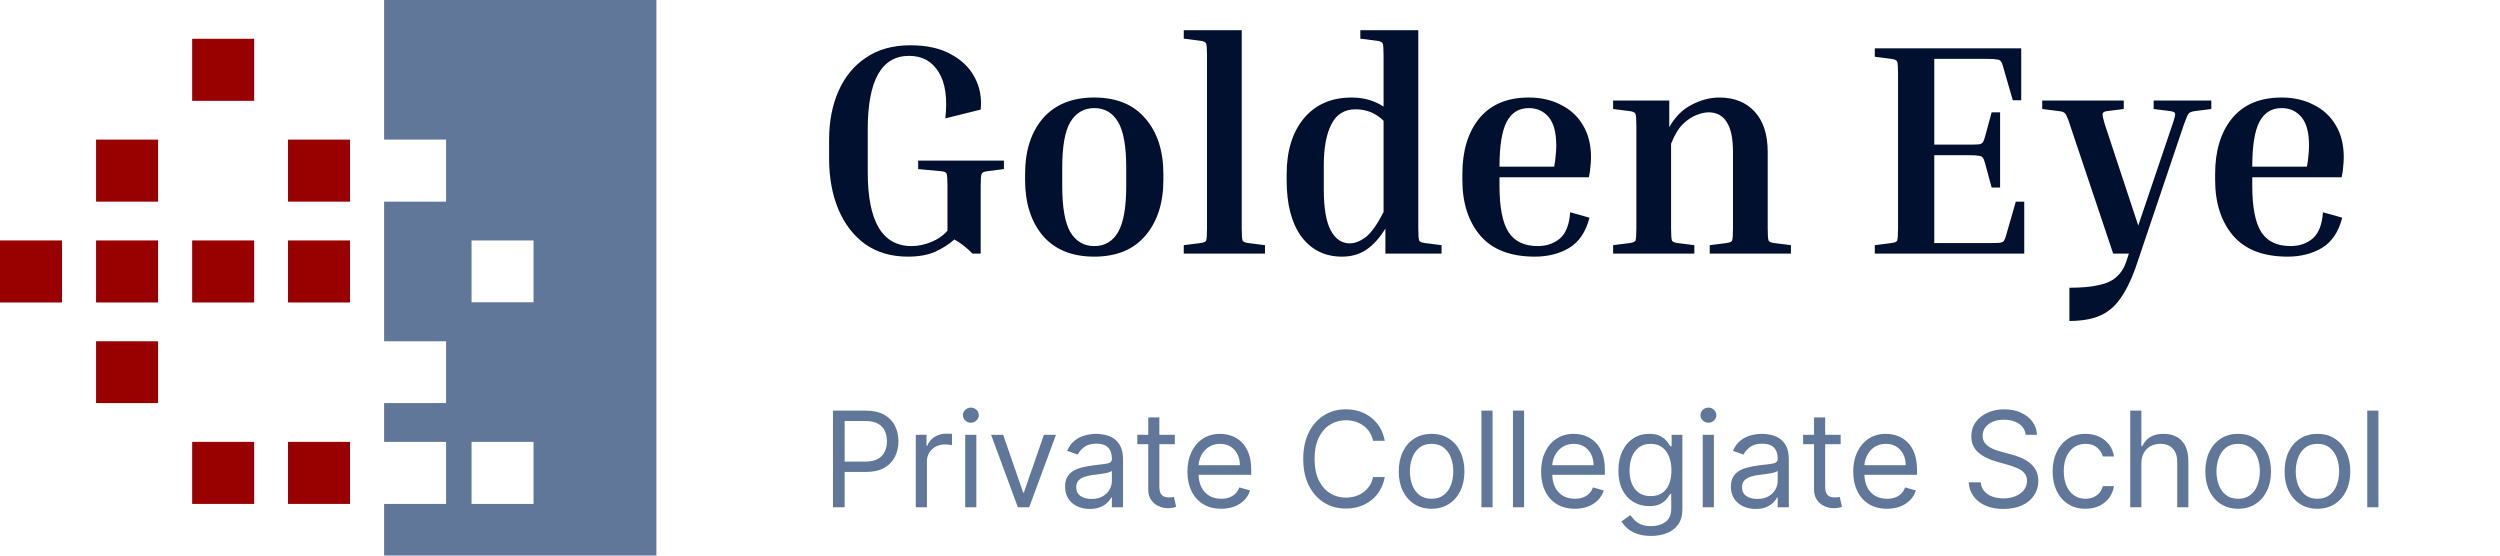 <svg width="207" height="46" viewBox="0 0 207 46" fill="none" xmlns="http://www.w3.org/2000/svg">
<path d="M76.025 14V13.3H83.125V14L81.75 14.175C81.483 14.208 81.325 14.283 81.275 14.4C81.225 14.5 81.2 14.833 81.2 15.4V21H80.525C80.075 20.533 79.575 20.142 79.025 19.825C78.575 20.225 78.042 20.567 77.425 20.85C76.808 21.117 76.058 21.25 75.175 21.25C73.808 21.25 72.633 20.908 71.65 20.225C70.683 19.525 69.942 18.567 69.425 17.35C68.908 16.117 68.65 14.717 68.65 13.15V11.575C68.65 10.058 68.908 8.717 69.425 7.55C69.942 6.367 70.7 5.442 71.7 4.775C72.7 4.092 73.925 3.75 75.375 3.75C76.742 3.75 77.867 4 78.75 4.5C79.65 4.983 80.308 5.633 80.725 6.45C81.142 7.25 81.3 8.125 81.2 9.075L78.275 9.8C78.458 8.133 78.275 6.858 77.725 5.975C77.175 5.075 76.358 4.625 75.275 4.625C72.992 4.625 71.85 6.65 71.85 10.7V14.275C71.85 18.342 73.058 20.375 75.475 20.375C76.008 20.375 76.542 20.267 77.075 20.05C77.625 19.833 78.083 19.517 78.45 19.1V15.4C78.45 14.833 78.425 14.492 78.375 14.375C78.325 14.258 78.167 14.192 77.9 14.175L76.025 14ZM96.327 14.4V14.9C96.327 16.817 95.827 18.358 94.827 19.525C93.844 20.675 92.436 21.25 90.602 21.25C88.769 21.25 87.352 20.675 86.352 19.525C85.369 18.358 84.877 16.817 84.877 14.9V14.4C84.877 12.483 85.369 10.95 86.352 9.8C87.352 8.65 88.769 8.075 90.602 8.075C92.436 8.075 93.844 8.65 94.827 9.8C95.827 10.95 96.327 12.483 96.327 14.4ZM93.252 13.9C93.252 12.117 93.027 10.85 92.577 10.1C92.127 9.333 91.469 8.95 90.602 8.95C89.752 8.95 89.094 9.333 88.627 10.1C88.177 10.85 87.952 12.117 87.952 13.9V15.4C87.952 17.167 88.177 18.442 88.627 19.225C89.094 19.992 89.752 20.375 90.602 20.375C91.469 20.375 92.127 19.992 92.577 19.225C93.027 18.442 93.252 17.167 93.252 15.4V13.9ZM98.015 3.2V2.5H102.815V18.9C102.815 19.467 102.84 19.808 102.89 19.925C102.94 20.025 103.099 20.092 103.365 20.125L104.74 20.3V21H98.015V20.3L99.39 20.125C99.657 20.092 99.815 20.025 99.865 19.925C99.915 19.808 99.94 19.467 99.94 18.9V4.6C99.94 4.033 99.915 3.7 99.865 3.6C99.815 3.483 99.657 3.408 99.39 3.375L98.015 3.2ZM119.36 20.3V21H114.71V18.925C114.243 19.692 113.718 20.275 113.135 20.675C112.568 21.058 111.893 21.25 111.11 21.25C109.71 21.25 108.593 20.7 107.76 19.6C106.943 18.483 106.535 16.925 106.535 14.925V14.425C106.535 12.492 107.01 10.95 107.96 9.8C108.926 8.65 110.243 8.075 111.91 8.075C112.91 8.075 113.793 8.325 114.56 8.825V4.6C114.56 4.033 114.535 3.7 114.485 3.6C114.435 3.483 114.276 3.408 114.01 3.375L112.635 3.2V2.5H117.435V18.9C117.435 19.467 117.46 19.808 117.51 19.925C117.56 20.025 117.718 20.092 117.985 20.125L119.36 20.3ZM109.61 15.675C109.61 17.225 109.801 18.358 110.185 19.075C110.568 19.792 111.093 20.15 111.76 20.15C112.176 20.15 112.61 19.983 113.06 19.65C113.526 19.3 114.026 18.6 114.56 17.55V10C113.926 9.367 113.151 9.05 112.235 9.05C111.318 9.05 110.651 9.467 110.235 10.3C109.818 11.117 109.61 12.242 109.61 13.675V15.675ZM131.609 18.025C131.309 19.192 130.75 20.025 129.934 20.525C129.117 21.008 128.167 21.25 127.084 21.25C125.084 21.25 123.584 20.675 122.584 19.525C121.584 18.358 121.084 16.817 121.084 14.9V14.4C121.084 12.483 121.55 10.95 122.484 9.8C123.434 8.65 124.8 8.075 126.584 8.075C127.584 8.075 128.467 8.275 129.234 8.675C130.017 9.058 130.625 9.617 131.059 10.35C131.509 11.083 131.734 11.975 131.734 13.025C131.734 13.275 131.717 13.542 131.684 13.825C131.667 14.108 131.625 14.392 131.559 14.675H124.159V15.4C124.159 17.167 124.409 18.442 124.909 19.225C125.409 19.992 126.217 20.375 127.334 20.375C128.05 20.375 128.659 20.167 129.159 19.75C129.659 19.317 129.942 18.592 130.009 17.575L131.609 18.025ZM126.584 8.95C125.767 8.95 125.159 9.325 124.759 10.075C124.359 10.825 124.159 12.067 124.159 13.8H128.684C128.75 13.467 128.792 13.158 128.809 12.875C128.842 12.575 128.859 12.3 128.859 12.05C128.859 10.983 128.65 10.2 128.234 9.7C127.817 9.2 127.267 8.95 126.584 8.95ZM148.291 20.3V21H141.566V20.3L142.941 20.125C143.208 20.092 143.366 20.025 143.416 19.925C143.466 19.808 143.491 19.467 143.491 18.9V12.6C143.491 11.45 143.316 10.617 142.966 10.1C142.633 9.567 142.133 9.3 141.466 9.3C141.183 9.3 140.85 9.375 140.466 9.525C140.1 9.658 139.725 9.908 139.341 10.275C138.975 10.642 138.65 11.183 138.366 11.9V18.9C138.366 19.467 138.391 19.808 138.441 19.925C138.491 20.025 138.65 20.092 138.916 20.125L140.291 20.3V21H133.566V20.3L134.941 20.125C135.208 20.092 135.366 20.025 135.416 19.925C135.466 19.808 135.491 19.467 135.491 18.9V10.425C135.491 9.858 135.466 9.525 135.416 9.425C135.366 9.308 135.208 9.233 134.941 9.2L133.566 9.025V8.325H138.216V10.525C138.7 9.675 139.316 9.058 140.066 8.675C140.833 8.275 141.6 8.075 142.366 8.075C143.6 8.075 144.575 8.467 145.291 9.25C146.008 10.033 146.366 11.142 146.366 12.575V18.9C146.366 19.467 146.391 19.808 146.441 19.925C146.491 20.025 146.65 20.092 146.916 20.125L148.291 20.3ZM166.908 16.7H167.608V21H155.233V20.3L156.608 20.125C156.875 20.092 157.033 20.025 157.083 19.925C157.133 19.808 157.158 19.467 157.158 18.9V6.1C157.158 5.533 157.133 5.2 157.083 5.1C157.033 4.983 156.875 4.908 156.608 4.875L155.233 4.7V4H167.358V8.3H166.658L165.858 5.525C165.808 5.325 165.75 5.183 165.683 5.1C165.633 5 165.525 4.942 165.358 4.925C165.192 4.892 164.908 4.875 164.508 4.875H160.158V11.975H163.008C163.408 11.975 163.692 11.967 163.858 11.95C164.025 11.917 164.133 11.858 164.183 11.775C164.25 11.675 164.308 11.525 164.358 11.325L164.908 9.3H165.608V15.525H164.908L164.358 13.5C164.308 13.3 164.25 13.158 164.183 13.075C164.133 12.975 164.025 12.917 163.858 12.9C163.692 12.867 163.408 12.85 163.008 12.85H160.158V20.125H164.758C165.158 20.125 165.442 20.117 165.608 20.1C165.775 20.067 165.883 20.008 165.933 19.925C166 19.825 166.058 19.675 166.108 19.475L166.908 16.7ZM176.797 22.25C176.413 23.3 175.988 24.142 175.522 24.775C175.072 25.408 174.513 25.867 173.847 26.15C173.18 26.433 172.347 26.575 171.347 26.575V23.825C172.363 23.825 173.18 23.75 173.797 23.6C174.43 23.467 174.913 23.242 175.247 22.925C175.597 22.625 175.855 22.233 176.022 21.75L176.272 21H174.972L171.422 10.425C171.305 10.042 171.205 9.775 171.122 9.625C171.055 9.458 170.972 9.35 170.872 9.3C170.788 9.25 170.655 9.217 170.472 9.2L169.097 9.025V8.325H175.847V9.025L174.472 9.2C174.272 9.217 174.147 9.283 174.097 9.4C174.063 9.5 174.138 9.842 174.322 10.425L177.047 18.675L179.872 10.325C180.055 9.792 180.13 9.483 180.097 9.4C180.08 9.3 179.947 9.233 179.697 9.2L178.322 9.025V8.325H183.097V9.025L181.722 9.2C181.472 9.233 181.305 9.3 181.222 9.4C181.138 9.5 181.005 9.808 180.822 10.325L176.797 22.25ZM193.938 18.025C193.638 19.192 193.08 20.025 192.263 20.525C191.446 21.008 190.496 21.25 189.413 21.25C187.413 21.25 185.913 20.675 184.913 19.525C183.913 18.358 183.413 16.817 183.413 14.9V14.4C183.413 12.483 183.88 10.95 184.813 9.8C185.763 8.65 187.13 8.075 188.913 8.075C189.913 8.075 190.796 8.275 191.563 8.675C192.346 9.058 192.955 9.617 193.388 10.35C193.838 11.083 194.063 11.975 194.063 13.025C194.063 13.275 194.046 13.542 194.013 13.825C193.996 14.108 193.955 14.392 193.888 14.675H186.488V15.4C186.488 17.167 186.738 18.442 187.238 19.225C187.738 19.992 188.546 20.375 189.663 20.375C190.38 20.375 190.988 20.167 191.488 19.75C191.988 19.317 192.271 18.592 192.338 17.575L193.938 18.025ZM188.913 8.95C188.096 8.95 187.488 9.325 187.088 10.075C186.688 10.825 186.488 12.067 186.488 13.8H191.013C191.08 13.467 191.121 13.158 191.138 12.875C191.171 12.575 191.188 12.3 191.188 12.05C191.188 10.983 190.98 10.2 190.563 9.7C190.146 9.2 189.596 8.95 188.913 8.95Z" fill="#01102E"/>
<path d="M68.969 42V34H71.672C72.299 34 72.812 34.113 73.211 34.34C73.612 34.564 73.909 34.867 74.102 35.25C74.294 35.633 74.391 36.06 74.391 36.531C74.391 37.003 74.294 37.431 74.102 37.816C73.912 38.202 73.617 38.509 73.219 38.738C72.82 38.965 72.31 39.078 71.688 39.078H69.75V38.219H71.656C72.086 38.219 72.431 38.145 72.691 37.996C72.952 37.848 73.141 37.647 73.258 37.395C73.378 37.139 73.438 36.852 73.438 36.531C73.438 36.211 73.378 35.925 73.258 35.672C73.141 35.419 72.951 35.221 72.688 35.078C72.424 34.932 72.076 34.859 71.641 34.859H69.938V42H68.969ZM75.826 42V36H76.717V36.906H76.779C76.889 36.609 77.087 36.368 77.373 36.184C77.659 35.999 77.982 35.906 78.342 35.906C78.409 35.906 78.494 35.908 78.596 35.91C78.697 35.913 78.774 35.917 78.826 35.922V36.859C78.795 36.852 78.723 36.84 78.611 36.824C78.502 36.806 78.386 36.797 78.264 36.797C77.972 36.797 77.712 36.858 77.482 36.98C77.256 37.1 77.076 37.267 76.943 37.48C76.813 37.691 76.748 37.932 76.748 38.203V42H75.826ZM79.919 42V36H80.841V42H79.919ZM80.388 35C80.208 35 80.053 34.939 79.923 34.816C79.795 34.694 79.731 34.547 79.731 34.375C79.731 34.203 79.795 34.056 79.923 33.934C80.053 33.811 80.208 33.75 80.388 33.75C80.567 33.75 80.721 33.811 80.849 33.934C80.979 34.056 81.044 34.203 81.044 34.375C81.044 34.547 80.979 34.694 80.849 34.816C80.721 34.939 80.567 35 80.388 35ZM87.436 36L85.217 42H84.279L82.061 36H83.061L84.717 40.781H84.779L86.436 36H87.436ZM90.235 42.141C89.855 42.141 89.51 42.069 89.2 41.926C88.89 41.78 88.644 41.57 88.462 41.297C88.28 41.021 88.189 40.688 88.189 40.297C88.189 39.953 88.256 39.675 88.392 39.461C88.527 39.245 88.708 39.075 88.935 38.953C89.161 38.831 89.411 38.74 89.685 38.68C89.961 38.617 90.238 38.568 90.517 38.531C90.881 38.484 91.177 38.449 91.403 38.426C91.632 38.4 91.799 38.357 91.903 38.297C92.01 38.237 92.064 38.133 92.064 37.984V37.953C92.064 37.568 91.958 37.268 91.747 37.055C91.539 36.841 91.222 36.734 90.798 36.734C90.358 36.734 90.013 36.831 89.763 37.023C89.513 37.216 89.337 37.422 89.235 37.641L88.36 37.328C88.517 36.964 88.725 36.68 88.985 36.477C89.248 36.271 89.535 36.128 89.845 36.047C90.157 35.964 90.465 35.922 90.767 35.922C90.959 35.922 91.181 35.945 91.431 35.992C91.683 36.036 91.927 36.129 92.161 36.27C92.398 36.41 92.595 36.622 92.751 36.906C92.907 37.19 92.985 37.57 92.985 38.047V42H92.064V41.188H92.017C91.954 41.318 91.85 41.457 91.704 41.605C91.558 41.754 91.364 41.88 91.122 41.984C90.88 42.089 90.584 42.141 90.235 42.141ZM90.376 41.312C90.741 41.312 91.048 41.241 91.298 41.098C91.55 40.954 91.741 40.77 91.868 40.543C91.998 40.316 92.064 40.078 92.064 39.828V38.984C92.024 39.031 91.939 39.074 91.806 39.113C91.675 39.15 91.524 39.182 91.353 39.211C91.183 39.237 91.018 39.26 90.856 39.281C90.698 39.3 90.569 39.315 90.47 39.328C90.23 39.359 90.006 39.41 89.798 39.48C89.592 39.548 89.425 39.651 89.298 39.789C89.173 39.925 89.11 40.109 89.11 40.344C89.11 40.664 89.229 40.906 89.466 41.07C89.705 41.232 90.009 41.312 90.376 41.312ZM97.277 36V36.781H94.168V36H97.277ZM95.074 34.562H95.996V40.281C95.996 40.542 96.034 40.737 96.109 40.867C96.188 40.995 96.287 41.081 96.406 41.125C96.529 41.167 96.658 41.188 96.793 41.188C96.894 41.188 96.978 41.182 97.043 41.172C97.108 41.159 97.16 41.148 97.199 41.141L97.387 41.969C97.324 41.992 97.237 42.016 97.125 42.039C97.013 42.065 96.871 42.078 96.699 42.078C96.439 42.078 96.184 42.022 95.934 41.91C95.686 41.798 95.481 41.628 95.316 41.398C95.155 41.169 95.074 40.88 95.074 40.531V34.562ZM101.115 42.125C100.537 42.125 100.038 41.997 99.619 41.742C99.203 41.484 98.881 41.125 98.654 40.664C98.43 40.2 98.318 39.661 98.318 39.047C98.318 38.432 98.43 37.891 98.654 37.422C98.881 36.95 99.196 36.583 99.6 36.32C100.006 36.055 100.48 35.922 101.021 35.922C101.334 35.922 101.643 35.974 101.947 36.078C102.252 36.182 102.529 36.352 102.779 36.586C103.029 36.818 103.229 37.125 103.377 37.508C103.525 37.891 103.6 38.362 103.6 38.922V39.312H98.975V38.516H102.662C102.662 38.177 102.594 37.875 102.459 37.609C102.326 37.344 102.136 37.134 101.889 36.98C101.644 36.827 101.355 36.75 101.021 36.75C100.654 36.75 100.337 36.841 100.068 37.023C99.803 37.203 99.598 37.438 99.455 37.727C99.312 38.016 99.24 38.325 99.24 38.656V39.188C99.24 39.641 99.318 40.025 99.475 40.34C99.633 40.652 99.853 40.891 100.135 41.055C100.416 41.216 100.743 41.297 101.115 41.297C101.357 41.297 101.576 41.263 101.771 41.195C101.969 41.125 102.14 41.021 102.283 40.883C102.426 40.742 102.537 40.568 102.615 40.359L103.506 40.609C103.412 40.911 103.255 41.177 103.033 41.406C102.812 41.633 102.538 41.81 102.213 41.938C101.887 42.062 101.521 42.125 101.115 42.125ZM114.658 36.5H113.689C113.632 36.221 113.532 35.977 113.389 35.766C113.248 35.555 113.076 35.378 112.873 35.234C112.673 35.089 112.45 34.979 112.205 34.906C111.96 34.833 111.705 34.797 111.439 34.797C110.955 34.797 110.516 34.919 110.123 35.164C109.732 35.409 109.421 35.77 109.189 36.246C108.96 36.723 108.846 37.307 108.846 38C108.846 38.693 108.96 39.277 109.189 39.754C109.421 40.23 109.732 40.591 110.123 40.836C110.516 41.081 110.955 41.203 111.439 41.203C111.705 41.203 111.96 41.167 112.205 41.094C112.45 41.021 112.673 40.913 112.873 40.77C113.076 40.624 113.248 40.445 113.389 40.234C113.532 40.021 113.632 39.776 113.689 39.5H114.658C114.585 39.909 114.452 40.275 114.26 40.598C114.067 40.921 113.827 41.195 113.541 41.422C113.255 41.646 112.933 41.816 112.576 41.934C112.222 42.051 111.843 42.109 111.439 42.109C110.757 42.109 110.15 41.943 109.619 41.609C109.088 41.276 108.67 40.802 108.365 40.188C108.061 39.573 107.908 38.844 107.908 38C107.908 37.156 108.061 36.427 108.365 35.812C108.67 35.198 109.088 34.724 109.619 34.391C110.15 34.057 110.757 33.891 111.439 33.891C111.843 33.891 112.222 33.949 112.576 34.066C112.933 34.184 113.255 34.355 113.541 34.582C113.827 34.806 114.067 35.079 114.26 35.402C114.452 35.723 114.585 36.089 114.658 36.5ZM118.536 42.125C117.994 42.125 117.519 41.996 117.11 41.738C116.704 41.48 116.386 41.12 116.157 40.656C115.931 40.193 115.817 39.651 115.817 39.031C115.817 38.406 115.931 37.861 116.157 37.395C116.386 36.928 116.704 36.566 117.11 36.309C117.519 36.051 117.994 35.922 118.536 35.922C119.078 35.922 119.552 36.051 119.958 36.309C120.367 36.566 120.685 36.928 120.911 37.395C121.14 37.861 121.255 38.406 121.255 39.031C121.255 39.651 121.14 40.193 120.911 40.656C120.685 41.12 120.367 41.48 119.958 41.738C119.552 41.996 119.078 42.125 118.536 42.125ZM118.536 41.297C118.948 41.297 119.286 41.191 119.552 40.98C119.817 40.77 120.014 40.492 120.142 40.148C120.269 39.805 120.333 39.432 120.333 39.031C120.333 38.63 120.269 38.257 120.142 37.91C120.014 37.564 119.817 37.284 119.552 37.07C119.286 36.857 118.948 36.75 118.536 36.75C118.125 36.75 117.786 36.857 117.521 37.07C117.255 37.284 117.058 37.564 116.931 37.91C116.803 38.257 116.739 38.63 116.739 39.031C116.739 39.432 116.803 39.805 116.931 40.148C117.058 40.492 117.255 40.77 117.521 40.98C117.786 41.191 118.125 41.297 118.536 41.297ZM123.584 34V42H122.662V34H123.584ZM126.194 34V42H125.272V34H126.194ZM130.398 42.125C129.82 42.125 129.322 41.997 128.902 41.742C128.486 41.484 128.164 41.125 127.938 40.664C127.714 40.2 127.602 39.661 127.602 39.047C127.602 38.432 127.714 37.891 127.938 37.422C128.164 36.95 128.479 36.583 128.883 36.32C129.289 36.055 129.763 35.922 130.305 35.922C130.617 35.922 130.926 35.974 131.23 36.078C131.535 36.182 131.813 36.352 132.063 36.586C132.313 36.818 132.512 37.125 132.66 37.508C132.809 37.891 132.883 38.362 132.883 38.922V39.312H128.258V38.516H131.945C131.945 38.177 131.878 37.875 131.742 37.609C131.609 37.344 131.419 37.134 131.172 36.98C130.927 36.827 130.638 36.75 130.305 36.75C129.938 36.75 129.62 36.841 129.352 37.023C129.086 37.203 128.882 37.438 128.738 37.727C128.595 38.016 128.523 38.325 128.523 38.656V39.188C128.523 39.641 128.602 40.025 128.758 40.34C128.917 40.652 129.137 40.891 129.418 41.055C129.699 41.216 130.026 41.297 130.398 41.297C130.641 41.297 130.859 41.263 131.055 41.195C131.253 41.125 131.423 41.021 131.566 40.883C131.71 40.742 131.82 40.568 131.898 40.359L132.789 40.609C132.695 40.911 132.538 41.177 132.316 41.406C132.095 41.633 131.822 41.81 131.496 41.938C131.171 42.062 130.805 42.125 130.398 42.125ZM136.707 44.375C136.262 44.375 135.879 44.318 135.559 44.203C135.238 44.091 134.971 43.943 134.758 43.758C134.547 43.575 134.379 43.38 134.254 43.172L134.988 42.656C135.072 42.766 135.177 42.891 135.305 43.031C135.432 43.175 135.607 43.298 135.828 43.402C136.052 43.509 136.345 43.562 136.707 43.562C137.191 43.562 137.591 43.445 137.906 43.211C138.221 42.977 138.379 42.609 138.379 42.109V40.891H138.301C138.233 41 138.137 41.135 138.012 41.297C137.889 41.456 137.712 41.598 137.48 41.723C137.251 41.845 136.941 41.906 136.551 41.906C136.066 41.906 135.632 41.792 135.246 41.562C134.863 41.333 134.56 41 134.336 40.562C134.115 40.125 134.004 39.594 134.004 38.969C134.004 38.354 134.112 37.819 134.328 37.363C134.544 36.905 134.845 36.551 135.23 36.301C135.616 36.048 136.061 35.922 136.566 35.922C136.957 35.922 137.267 35.987 137.496 36.117C137.728 36.245 137.905 36.391 138.027 36.555C138.152 36.716 138.249 36.849 138.316 36.953H138.41V36H139.301V42.172C139.301 42.688 139.184 43.107 138.949 43.43C138.717 43.755 138.405 43.993 138.012 44.145C137.621 44.298 137.186 44.375 136.707 44.375ZM136.676 41.078C137.046 41.078 137.358 40.993 137.613 40.824C137.868 40.655 138.063 40.411 138.195 40.094C138.328 39.776 138.395 39.396 138.395 38.953C138.395 38.521 138.329 38.139 138.199 37.809C138.069 37.478 137.876 37.219 137.621 37.031C137.366 36.844 137.051 36.75 136.676 36.75C136.285 36.75 135.96 36.849 135.699 37.047C135.441 37.245 135.247 37.51 135.117 37.844C134.99 38.177 134.926 38.547 134.926 38.953C134.926 39.37 134.991 39.738 135.121 40.059C135.254 40.376 135.449 40.626 135.707 40.809C135.967 40.988 136.29 41.078 136.676 41.078ZM140.988 42V36H141.91V42H140.988ZM141.457 35C141.277 35 141.122 34.939 140.992 34.816C140.865 34.694 140.801 34.547 140.801 34.375C140.801 34.203 140.865 34.056 140.992 33.934C141.122 33.811 141.277 33.75 141.457 33.75C141.637 33.75 141.79 33.811 141.918 33.934C142.048 34.056 142.113 34.203 142.113 34.375C142.113 34.547 142.048 34.694 141.918 34.816C141.79 34.939 141.637 35 141.457 35ZM145.364 42.141C144.984 42.141 144.639 42.069 144.329 41.926C144.019 41.78 143.773 41.57 143.591 41.297C143.409 41.021 143.317 40.688 143.317 40.297C143.317 39.953 143.385 39.675 143.521 39.461C143.656 39.245 143.837 39.075 144.063 38.953C144.29 38.831 144.54 38.74 144.813 38.68C145.09 38.617 145.367 38.568 145.646 38.531C146.01 38.484 146.306 38.449 146.532 38.426C146.761 38.4 146.928 38.357 147.032 38.297C147.139 38.237 147.192 38.133 147.192 37.984V37.953C147.192 37.568 147.087 37.268 146.876 37.055C146.668 36.841 146.351 36.734 145.927 36.734C145.487 36.734 145.142 36.831 144.892 37.023C144.642 37.216 144.466 37.422 144.364 37.641L143.489 37.328C143.646 36.964 143.854 36.68 144.114 36.477C144.377 36.271 144.664 36.128 144.974 36.047C145.286 35.964 145.593 35.922 145.896 35.922C146.088 35.922 146.31 35.945 146.56 35.992C146.812 36.036 147.056 36.129 147.29 36.27C147.527 36.41 147.724 36.622 147.88 36.906C148.036 37.19 148.114 37.57 148.114 38.047V42H147.192V41.188H147.146C147.083 41.318 146.979 41.457 146.833 41.605C146.687 41.754 146.493 41.88 146.251 41.984C146.009 42.089 145.713 42.141 145.364 42.141ZM145.505 41.312C145.869 41.312 146.177 41.241 146.427 41.098C146.679 40.954 146.869 40.77 146.997 40.543C147.127 40.316 147.192 40.078 147.192 39.828V38.984C147.153 39.031 147.067 39.074 146.935 39.113C146.804 39.15 146.653 39.182 146.481 39.211C146.312 39.237 146.147 39.26 145.985 39.281C145.826 39.3 145.698 39.315 145.599 39.328C145.359 39.359 145.135 39.41 144.927 39.48C144.721 39.548 144.554 39.651 144.427 39.789C144.302 39.925 144.239 40.109 144.239 40.344C144.239 40.664 144.358 40.906 144.595 41.07C144.834 41.232 145.138 41.312 145.505 41.312ZM152.406 36V36.781H149.297V36H152.406ZM150.203 34.562H151.125V40.281C151.125 40.542 151.163 40.737 151.238 40.867C151.316 40.995 151.415 41.081 151.535 41.125C151.658 41.167 151.786 41.188 151.922 41.188C152.023 41.188 152.107 41.182 152.172 41.172C152.237 41.159 152.289 41.148 152.328 41.141L152.516 41.969C152.453 41.992 152.366 42.016 152.254 42.039C152.142 42.065 152 42.078 151.828 42.078C151.568 42.078 151.313 42.022 151.063 41.91C150.815 41.798 150.609 41.628 150.445 41.398C150.284 41.169 150.203 40.88 150.203 40.531V34.562ZM156.244 42.125C155.666 42.125 155.167 41.997 154.748 41.742C154.331 41.484 154.01 41.125 153.783 40.664C153.559 40.2 153.447 39.661 153.447 39.047C153.447 38.432 153.559 37.891 153.783 37.422C154.01 36.95 154.325 36.583 154.729 36.32C155.135 36.055 155.609 35.922 156.15 35.922C156.463 35.922 156.771 35.974 157.076 36.078C157.381 36.182 157.658 36.352 157.908 36.586C158.158 36.818 158.357 37.125 158.506 37.508C158.654 37.891 158.729 38.362 158.729 38.922V39.312H154.104V38.516H157.791C157.791 38.177 157.723 37.875 157.588 37.609C157.455 37.344 157.265 37.134 157.018 36.98C156.773 36.827 156.484 36.75 156.15 36.75C155.783 36.75 155.465 36.841 155.197 37.023C154.932 37.203 154.727 37.438 154.584 37.727C154.441 38.016 154.369 38.325 154.369 38.656V39.188C154.369 39.641 154.447 40.025 154.604 40.34C154.762 40.652 154.982 40.891 155.264 41.055C155.545 41.216 155.872 41.297 156.244 41.297C156.486 41.297 156.705 41.263 156.9 41.195C157.098 41.125 157.269 41.021 157.412 40.883C157.555 40.742 157.666 40.568 157.744 40.359L158.635 40.609C158.541 40.911 158.383 41.177 158.162 41.406C157.941 41.633 157.667 41.81 157.342 41.938C157.016 42.062 156.65 42.125 156.244 42.125ZM167.725 36C167.678 35.604 167.488 35.297 167.154 35.078C166.821 34.859 166.412 34.75 165.928 34.75C165.574 34.75 165.264 34.807 164.998 34.922C164.735 35.036 164.529 35.194 164.381 35.395C164.235 35.595 164.162 35.823 164.162 36.078C164.162 36.292 164.213 36.475 164.314 36.629C164.419 36.78 164.551 36.906 164.713 37.008C164.874 37.107 165.044 37.189 165.221 37.254C165.398 37.316 165.561 37.367 165.709 37.406L166.521 37.625C166.73 37.68 166.962 37.755 167.217 37.852C167.475 37.948 167.721 38.079 167.955 38.246C168.192 38.41 168.387 38.621 168.541 38.879C168.695 39.137 168.771 39.453 168.771 39.828C168.771 40.26 168.658 40.651 168.432 41C168.208 41.349 167.88 41.626 167.447 41.832C167.018 42.038 166.495 42.141 165.881 42.141C165.308 42.141 164.812 42.048 164.393 41.863C163.976 41.678 163.648 41.421 163.408 41.09C163.171 40.759 163.037 40.375 163.006 39.938H164.006C164.032 40.24 164.133 40.49 164.311 40.688C164.49 40.883 164.717 41.029 164.99 41.125C165.266 41.219 165.563 41.266 165.881 41.266C166.251 41.266 166.583 41.206 166.877 41.086C167.171 40.964 167.404 40.794 167.576 40.578C167.748 40.359 167.834 40.104 167.834 39.812C167.834 39.547 167.76 39.331 167.611 39.164C167.463 38.997 167.268 38.862 167.025 38.758C166.783 38.654 166.521 38.562 166.24 38.484L165.256 38.203C164.631 38.023 164.136 37.767 163.771 37.434C163.407 37.1 163.225 36.664 163.225 36.125C163.225 35.677 163.346 35.286 163.588 34.953C163.833 34.617 164.161 34.357 164.572 34.172C164.986 33.984 165.449 33.891 165.959 33.891C166.475 33.891 166.933 33.983 167.334 34.168C167.735 34.35 168.053 34.6 168.287 34.918C168.524 35.236 168.649 35.596 168.662 36H167.725ZM172.677 42.125C172.114 42.125 171.63 41.992 171.224 41.727C170.817 41.461 170.505 41.095 170.286 40.629C170.067 40.163 169.958 39.63 169.958 39.031C169.958 38.422 170.07 37.884 170.294 37.418C170.521 36.949 170.836 36.583 171.239 36.32C171.646 36.055 172.119 35.922 172.661 35.922C173.083 35.922 173.463 36 173.802 36.156C174.14 36.312 174.418 36.531 174.634 36.812C174.85 37.094 174.984 37.422 175.036 37.797H174.114C174.044 37.523 173.888 37.281 173.646 37.07C173.406 36.857 173.083 36.75 172.677 36.75C172.317 36.75 172.002 36.844 171.731 37.031C171.463 37.216 171.254 37.478 171.103 37.816C170.954 38.152 170.88 38.547 170.88 39C170.88 39.464 170.953 39.867 171.099 40.211C171.247 40.555 171.455 40.822 171.724 41.012C171.994 41.202 172.312 41.297 172.677 41.297C172.916 41.297 173.134 41.255 173.329 41.172C173.524 41.089 173.69 40.969 173.825 40.812C173.961 40.656 174.057 40.469 174.114 40.25H175.036C174.984 40.604 174.855 40.923 174.649 41.207C174.446 41.488 174.177 41.712 173.841 41.879C173.507 42.043 173.119 42.125 172.677 42.125ZM177.306 38.391V42H176.384V34H177.306V36.938H177.384C177.524 36.628 177.735 36.382 178.017 36.199C178.3 36.014 178.678 35.922 179.149 35.922C179.558 35.922 179.916 36.004 180.224 36.168C180.531 36.329 180.769 36.578 180.938 36.914C181.11 37.247 181.196 37.672 181.196 38.188V42H180.274V38.25C180.274 37.773 180.151 37.405 179.903 37.145C179.659 36.882 179.319 36.75 178.884 36.75C178.582 36.75 178.311 36.814 178.071 36.941C177.834 37.069 177.647 37.255 177.509 37.5C177.373 37.745 177.306 38.042 177.306 38.391ZM185.32 42.125C184.779 42.125 184.303 41.996 183.895 41.738C183.488 41.48 183.171 41.12 182.941 40.656C182.715 40.193 182.602 39.651 182.602 39.031C182.602 38.406 182.715 37.861 182.941 37.395C183.171 36.928 183.488 36.566 183.895 36.309C184.303 36.051 184.779 35.922 185.32 35.922C185.862 35.922 186.336 36.051 186.742 36.309C187.151 36.566 187.469 36.928 187.695 37.395C187.924 37.861 188.039 38.406 188.039 39.031C188.039 39.651 187.924 40.193 187.695 40.656C187.469 41.12 187.151 41.48 186.742 41.738C186.336 41.996 185.862 42.125 185.32 42.125ZM185.32 41.297C185.732 41.297 186.07 41.191 186.336 40.98C186.602 40.77 186.798 40.492 186.926 40.148C187.053 39.805 187.117 39.432 187.117 39.031C187.117 38.63 187.053 38.257 186.926 37.91C186.798 37.564 186.602 37.284 186.336 37.07C186.07 36.857 185.732 36.75 185.32 36.75C184.909 36.75 184.57 36.857 184.305 37.07C184.039 37.284 183.842 37.564 183.715 37.91C183.587 38.257 183.523 38.63 183.523 39.031C183.523 39.432 183.587 39.805 183.715 40.148C183.842 40.492 184.039 40.77 184.305 40.98C184.57 41.191 184.909 41.297 185.32 41.297ZM191.884 42.125C191.342 42.125 190.867 41.996 190.458 41.738C190.052 41.48 189.734 41.12 189.505 40.656C189.278 40.193 189.165 39.651 189.165 39.031C189.165 38.406 189.278 37.861 189.505 37.395C189.734 36.928 190.052 36.566 190.458 36.309C190.867 36.051 191.342 35.922 191.884 35.922C192.425 35.922 192.899 36.051 193.306 36.309C193.715 36.566 194.032 36.928 194.259 37.395C194.488 37.861 194.603 38.406 194.603 39.031C194.603 39.651 194.488 40.193 194.259 40.656C194.032 41.12 193.715 41.48 193.306 41.738C192.899 41.996 192.425 42.125 191.884 42.125ZM191.884 41.297C192.295 41.297 192.634 41.191 192.899 40.98C193.165 40.77 193.362 40.492 193.489 40.148C193.617 39.805 193.681 39.432 193.681 39.031C193.681 38.63 193.617 38.257 193.489 37.91C193.362 37.564 193.165 37.284 192.899 37.07C192.634 36.857 192.295 36.75 191.884 36.75C191.472 36.75 191.134 36.857 190.868 37.07C190.603 37.284 190.406 37.564 190.278 37.91C190.151 38.257 190.087 38.63 190.087 39.031C190.087 39.432 190.151 39.805 190.278 40.148C190.406 40.492 190.603 40.77 190.868 40.98C191.134 41.191 191.472 41.297 191.884 41.297ZM196.932 34V42H196.01V34H196.932Z" fill="#60779A"/>
<path fill-rule="evenodd" clip-rule="evenodd" d="M54.349 11.266V46H31.804V41.725H36.936V36.587H31.804V33.376H36.936V28.257H31.804V16.697H36.936V11.56H31.804V0H54.094H54.349V11.266ZM44.177 36.587H39.044V41.725H44.177V36.587ZM44.177 19.908H39.044V25.027H44.177V19.908Z" fill="#60779A"/>
<path d="M23.848 36.587V41.724H28.981V36.587H23.848Z" fill="#990000"/>
<path d="M23.848 19.908V25.046H28.981V19.908H23.848Z" fill="#990000"/>
<path d="M23.848 11.559V16.697H28.981V11.559H23.848Z" fill="#990000"/>
<path d="M7.955 11.559V16.697H13.088V11.559H7.955Z" fill="#990000"/>
<path d="M15.911 36.587V41.724H21.044V36.587H15.911Z" fill="#990000"/>
<path d="M15.911 19.908V25.046H21.044V19.908H15.911Z" fill="#990000"/>
<path d="M15.911 3.211V8.349H21.044V3.211H15.911Z" fill="#990000"/>
<path d="M7.955 28.257V33.376H13.088V28.257H7.955Z" fill="#990000"/>
<path d="M7.955 19.908V25.046H13.088V19.908H7.955Z" fill="#990000"/>
<path d="M0 19.908V25.046H5.133V19.908H0Z" fill="#990000"/>
</svg>
